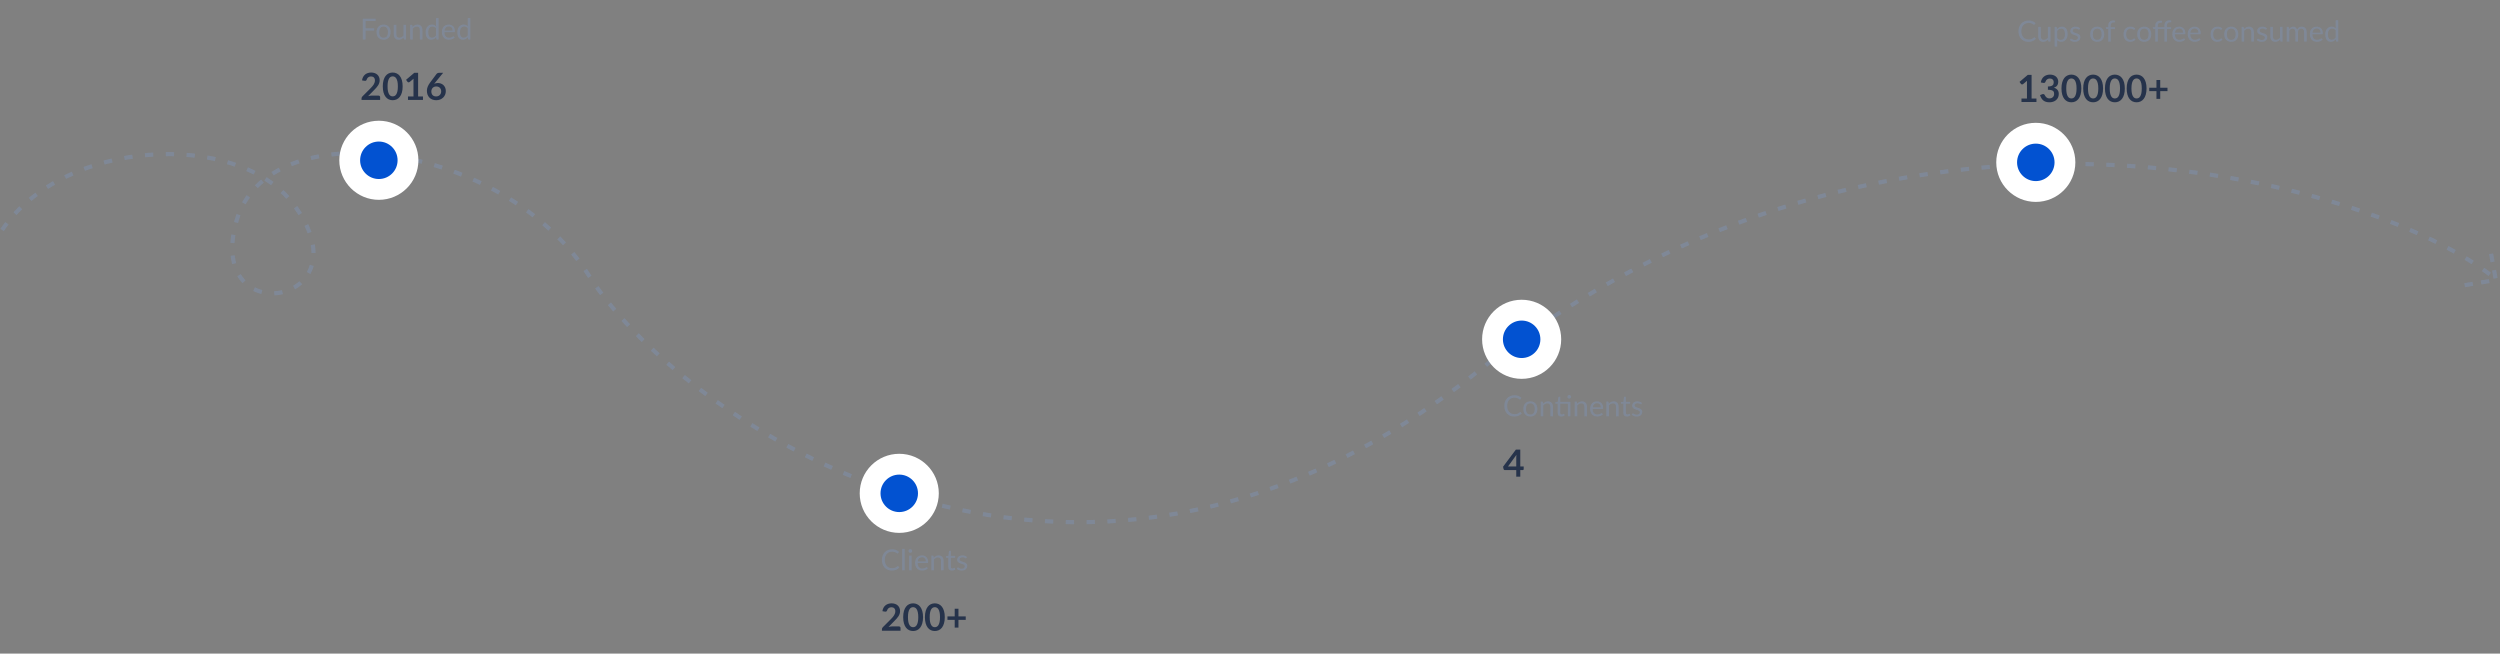 <svg width="1201" height="314" viewBox="0 0 1201 314" fill="none" xmlns="http://www.w3.org/2000/svg">
<rect x="0" y="0" width="1201" height="314" fill="#808080" stroke="none"/>
<path d="M1 110.5C30.5 66.5 113.5 62.501 140.5 97.501C177.877 145.952 98.5 160.502 113.5 106.502C128.5 52.502 242 67.502 283 132.502C324 197.502 511.5 336.002 710.5 178.002C909.5 20.002 1139 87.002 1197 132.502" stroke="#7F8897" stroke-width="2" stroke-dasharray="4 6"/>
<path d="M175.639 10.075V13.582H179.762V14.688H175.639V19H174.281V8.969H180.462V10.075H175.639ZM184.277 11.797C184.795 11.797 185.261 11.883 185.677 12.056C186.092 12.229 186.447 12.474 186.741 12.791C187.035 13.108 187.259 13.493 187.413 13.946C187.571 14.394 187.651 14.896 187.651 15.451C187.651 16.011 187.571 16.515 187.413 16.963C187.259 17.411 187.035 17.794 186.741 18.111C186.447 18.428 186.092 18.673 185.677 18.846C185.261 19.014 184.795 19.098 184.277 19.098C183.754 19.098 183.283 19.014 182.863 18.846C182.447 18.673 182.093 18.428 181.799 18.111C181.505 17.794 181.278 17.411 181.12 16.963C180.966 16.515 180.889 16.011 180.889 15.451C180.889 14.896 180.966 14.394 181.12 13.946C181.278 13.493 181.505 13.108 181.799 12.791C182.093 12.474 182.447 12.229 182.863 12.056C183.283 11.883 183.754 11.797 184.277 11.797ZM184.277 18.125C184.977 18.125 185.499 17.892 185.845 17.425C186.19 16.954 186.363 16.298 186.363 15.458C186.363 14.613 186.19 13.955 185.845 13.484C185.499 13.013 184.977 12.777 184.277 12.777C183.922 12.777 183.612 12.838 183.346 12.959C183.084 13.08 182.865 13.255 182.688 13.484C182.515 13.713 182.384 13.995 182.296 14.331C182.212 14.662 182.17 15.038 182.17 15.458C182.17 16.298 182.342 16.954 182.688 17.425C183.038 17.892 183.567 18.125 184.277 18.125ZM195.062 11.909V19H194.32C194.143 19 194.031 18.914 193.984 18.741L193.886 17.978C193.578 18.319 193.233 18.594 192.85 18.804C192.467 19.009 192.029 19.112 191.534 19.112C191.147 19.112 190.804 19.049 190.505 18.923C190.211 18.792 189.964 18.61 189.763 18.377C189.562 18.144 189.411 17.861 189.308 17.53C189.21 17.199 189.161 16.832 189.161 16.431V11.909H190.407V16.431C190.407 16.968 190.528 17.383 190.771 17.677C191.018 17.971 191.394 18.118 191.898 18.118C192.267 18.118 192.61 18.032 192.927 17.859C193.249 17.682 193.545 17.439 193.816 17.131V11.909H195.062ZM198.214 12.938C198.368 12.765 198.531 12.609 198.704 12.469C198.876 12.329 199.058 12.21 199.25 12.112C199.446 12.009 199.651 11.932 199.866 11.881C200.085 11.825 200.321 11.797 200.573 11.797C200.96 11.797 201.301 11.862 201.595 11.993C201.893 12.119 202.141 12.301 202.337 12.539C202.537 12.772 202.689 13.055 202.792 13.386C202.894 13.717 202.946 14.084 202.946 14.485V19H201.693V14.485C201.693 13.948 201.569 13.533 201.322 13.239C201.079 12.94 200.708 12.791 200.209 12.791C199.84 12.791 199.495 12.88 199.173 13.057C198.855 13.234 198.561 13.475 198.291 13.778V19H197.038V11.909H197.787C197.964 11.909 198.074 11.995 198.116 12.168L198.214 12.938ZM209.464 13.596C209.231 13.283 208.979 13.066 208.708 12.945C208.438 12.819 208.134 12.756 207.798 12.756C207.14 12.756 206.634 12.992 206.279 13.463C205.925 13.934 205.747 14.606 205.747 15.479C205.747 15.941 205.787 16.338 205.866 16.669C205.946 16.996 206.062 17.266 206.216 17.481C206.37 17.691 206.559 17.845 206.783 17.943C207.007 18.041 207.262 18.09 207.546 18.09C207.957 18.09 208.314 17.997 208.617 17.81C208.925 17.623 209.208 17.36 209.464 17.019V13.596ZM210.71 8.689V19H209.968C209.791 19 209.679 18.914 209.632 18.741L209.52 17.88C209.217 18.244 208.872 18.538 208.484 18.762C208.097 18.986 207.649 19.098 207.14 19.098C206.734 19.098 206.366 19.021 206.034 18.867C205.703 18.708 205.421 18.477 205.187 18.174C204.954 17.871 204.774 17.493 204.648 17.04C204.522 16.587 204.459 16.067 204.459 15.479C204.459 14.956 204.529 14.471 204.669 14.023C204.809 13.57 205.01 13.178 205.271 12.847C205.533 12.516 205.852 12.257 206.23 12.07C206.613 11.879 207.042 11.783 207.518 11.783C207.952 11.783 208.323 11.858 208.631 12.007C208.944 12.152 209.222 12.355 209.464 12.616V8.689H210.71ZM217.424 14.681C217.424 14.392 217.382 14.128 217.298 13.89C217.219 13.647 217.1 13.44 216.941 13.267C216.787 13.09 216.598 12.954 216.374 12.861C216.15 12.763 215.896 12.714 215.611 12.714C215.014 12.714 214.54 12.889 214.19 13.239C213.845 13.584 213.63 14.065 213.546 14.681H217.424ZM218.432 18.006C218.278 18.193 218.094 18.356 217.879 18.496C217.665 18.631 217.434 18.743 217.186 18.832C216.944 18.921 216.692 18.986 216.43 19.028C216.169 19.075 215.91 19.098 215.653 19.098C215.163 19.098 214.711 19.016 214.295 18.853C213.885 18.685 213.528 18.442 213.224 18.125C212.926 17.803 212.692 17.406 212.524 16.935C212.356 16.464 212.272 15.922 212.272 15.311C212.272 14.816 212.347 14.354 212.496 13.925C212.65 13.496 212.87 13.125 213.154 12.812C213.439 12.495 213.787 12.247 214.197 12.07C214.608 11.888 215.07 11.797 215.583 11.797C216.008 11.797 216.4 11.869 216.759 12.014C217.123 12.154 217.436 12.359 217.697 12.63C217.963 12.896 218.171 13.227 218.32 13.624C218.47 14.016 218.544 14.464 218.544 14.968C218.544 15.164 218.523 15.295 218.481 15.36C218.439 15.425 218.36 15.458 218.243 15.458H213.504C213.518 15.906 213.579 16.296 213.686 16.627C213.798 16.958 213.952 17.236 214.148 17.46C214.344 17.679 214.578 17.845 214.848 17.957C215.119 18.064 215.422 18.118 215.758 18.118C216.071 18.118 216.339 18.083 216.563 18.013C216.792 17.938 216.988 17.859 217.151 17.775C217.315 17.691 217.45 17.614 217.557 17.544C217.669 17.469 217.765 17.432 217.844 17.432C217.947 17.432 218.026 17.472 218.082 17.551L218.432 18.006ZM224.695 13.596C224.462 13.283 224.21 13.066 223.939 12.945C223.668 12.819 223.365 12.756 223.029 12.756C222.371 12.756 221.865 12.992 221.51 13.463C221.155 13.934 220.978 14.606 220.978 15.479C220.978 15.941 221.018 16.338 221.097 16.669C221.176 16.996 221.293 17.266 221.447 17.481C221.601 17.691 221.79 17.845 222.014 17.943C222.238 18.041 222.492 18.09 222.777 18.09C223.188 18.09 223.545 17.997 223.848 17.81C224.156 17.623 224.438 17.36 224.695 17.019V13.596ZM225.941 8.689V19H225.199C225.022 19 224.91 18.914 224.863 18.741L224.751 17.88C224.448 18.244 224.102 18.538 223.715 18.762C223.328 18.986 222.88 19.098 222.371 19.098C221.965 19.098 221.596 19.021 221.265 18.867C220.934 18.708 220.651 18.477 220.418 18.174C220.185 17.871 220.005 17.493 219.879 17.04C219.753 16.587 219.69 16.067 219.69 15.479C219.69 14.956 219.76 14.471 219.9 14.023C220.04 13.57 220.241 13.178 220.502 12.847C220.763 12.516 221.083 12.257 221.461 12.07C221.844 11.879 222.273 11.783 222.749 11.783C223.183 11.783 223.554 11.858 223.862 12.007C224.175 12.152 224.452 12.355 224.695 12.616V8.689H225.941Z" fill="#7F8897"/>
<path d="M181.829 45.93C182.069 45.93 182.258 45.999 182.396 46.137C182.54 46.269 182.612 46.446 182.612 46.668V48H173.684V47.262C173.684 47.112 173.714 46.956 173.774 46.794C173.84 46.626 173.942 46.476 174.08 46.344L178.031 42.384C178.361 42.048 178.655 41.727 178.913 41.421C179.177 41.115 179.396 40.812 179.57 40.512C179.744 40.212 179.876 39.909 179.966 39.603C180.062 39.291 180.11 38.964 180.11 38.622C180.11 38.31 180.065 38.037 179.975 37.803C179.885 37.563 179.756 37.362 179.588 37.2C179.426 37.038 179.228 36.918 178.994 36.84C178.766 36.756 178.508 36.714 178.22 36.714C177.956 36.714 177.71 36.753 177.482 36.831C177.26 36.903 177.062 37.008 176.888 37.146C176.714 37.278 176.567 37.434 176.447 37.614C176.327 37.794 176.237 37.992 176.177 38.208C176.075 38.484 175.943 38.667 175.781 38.757C175.619 38.847 175.385 38.868 175.079 38.82L173.909 38.613C173.999 37.989 174.173 37.443 174.431 36.975C174.689 36.501 175.01 36.108 175.394 35.796C175.784 35.478 176.228 35.241 176.726 35.085C177.23 34.923 177.77 34.842 178.346 34.842C178.946 34.842 179.495 34.932 179.993 35.112C180.491 35.286 180.917 35.535 181.271 35.859C181.625 36.183 181.901 36.573 182.099 37.029C182.297 37.485 182.396 37.992 182.396 38.55C182.396 39.03 182.324 39.474 182.18 39.882C182.042 40.29 181.853 40.68 181.613 41.052C181.379 41.424 181.103 41.784 180.785 42.132C180.467 42.48 180.134 42.834 179.786 43.194L176.852 46.191C177.134 46.107 177.413 46.044 177.689 46.002C177.971 45.954 178.238 45.93 178.49 45.93H181.829ZM193.431 41.493C193.431 42.627 193.308 43.614 193.062 44.454C192.822 45.288 192.486 45.978 192.054 46.524C191.628 47.07 191.121 47.478 190.533 47.748C189.951 48.012 189.321 48.144 188.643 48.144C187.965 48.144 187.335 48.012 186.753 47.748C186.177 47.478 185.676 47.07 185.25 46.524C184.824 45.978 184.491 45.288 184.251 44.454C184.011 43.614 183.891 42.627 183.891 41.493C183.891 40.353 184.011 39.366 184.251 38.532C184.491 37.698 184.824 37.008 185.25 36.462C185.676 35.916 186.177 35.511 186.753 35.247C187.335 34.977 187.965 34.842 188.643 34.842C189.321 34.842 189.951 34.977 190.533 35.247C191.121 35.511 191.628 35.916 192.054 36.462C192.486 37.008 192.822 37.698 193.062 38.532C193.308 39.366 193.431 40.353 193.431 41.493ZM191.136 41.493C191.136 40.551 191.067 39.771 190.929 39.153C190.791 38.535 190.605 38.043 190.371 37.677C190.143 37.311 189.879 37.056 189.579 36.912C189.279 36.762 188.967 36.687 188.643 36.687C188.325 36.687 188.016 36.762 187.716 36.912C187.422 37.056 187.161 37.311 186.933 37.677C186.705 38.043 186.522 38.535 186.384 39.153C186.252 39.771 186.186 40.551 186.186 41.493C186.186 42.435 186.252 43.215 186.384 43.833C186.522 44.451 186.705 44.943 186.933 45.309C187.161 45.675 187.422 45.933 187.716 46.083C188.016 46.227 188.325 46.299 188.643 46.299C188.967 46.299 189.279 46.227 189.579 46.083C189.879 45.933 190.143 45.675 190.371 45.309C190.605 44.943 190.791 44.451 190.929 43.833C191.067 43.215 191.136 42.435 191.136 41.493ZM203.198 46.335V48H195.998V46.335H198.635V38.748C198.635 38.448 198.644 38.139 198.662 37.821L196.79 39.387C196.682 39.471 196.574 39.525 196.466 39.549C196.364 39.567 196.265 39.567 196.169 39.549C196.079 39.531 195.998 39.501 195.926 39.459C195.854 39.411 195.8 39.36 195.764 39.306L195.062 38.343L199.031 34.968H200.858V46.335H203.198ZM209.022 39.711L208.572 40.269C208.824 40.143 209.094 40.047 209.382 39.981C209.676 39.909 209.991 39.873 210.327 39.873C210.819 39.873 211.296 39.954 211.758 40.116C212.226 40.278 212.637 40.524 212.991 40.854C213.345 41.178 213.63 41.583 213.846 42.069C214.062 42.555 214.17 43.122 214.17 43.77C214.17 44.376 214.059 44.946 213.837 45.48C213.615 46.008 213.303 46.47 212.901 46.866C212.499 47.262 212.013 47.574 211.443 47.802C210.879 48.03 210.255 48.144 209.571 48.144C208.875 48.144 208.251 48.033 207.699 47.811C207.147 47.589 206.676 47.28 206.286 46.884C205.896 46.482 205.596 46.002 205.386 45.444C205.182 44.88 205.08 44.256 205.08 43.572C205.08 42.96 205.203 42.333 205.449 41.691C205.701 41.043 206.088 40.371 206.61 39.675L209.715 35.508C209.823 35.364 209.979 35.241 210.183 35.139C210.393 35.037 210.633 34.986 210.903 34.986H212.883L209.022 39.711ZM209.526 46.326C209.88 46.326 210.204 46.266 210.498 46.146C210.798 46.026 211.053 45.858 211.263 45.642C211.479 45.426 211.647 45.174 211.767 44.886C211.887 44.592 211.947 44.274 211.947 43.932C211.947 43.56 211.89 43.227 211.776 42.933C211.662 42.633 211.5 42.381 211.29 42.177C211.08 41.967 210.828 41.808 210.534 41.7C210.24 41.592 209.916 41.538 209.562 41.538C209.208 41.538 208.887 41.598 208.599 41.718C208.311 41.838 208.065 42.006 207.861 42.222C207.657 42.432 207.498 42.684 207.384 42.978C207.27 43.266 207.213 43.578 207.213 43.914C207.213 44.274 207.261 44.604 207.357 44.904C207.459 45.198 207.606 45.45 207.798 45.66C207.996 45.87 208.239 46.035 208.527 46.155C208.815 46.269 209.148 46.326 209.526 46.326Z" fill="#26334B"/>
<circle cx="182" cy="77" r="14" fill="#0252D1" stroke="white" stroke-width="10"/>
<path d="M977.323 17.928C977.398 17.928 977.463 17.958 977.519 18.019L978.058 18.6C977.647 19.076 977.148 19.447 976.56 19.713C975.977 19.979 975.27 20.112 974.439 20.112C973.72 20.112 973.067 19.988 972.479 19.741C971.891 19.489 971.389 19.139 970.974 18.691C970.559 18.238 970.237 17.697 970.008 17.067C969.779 16.437 969.665 15.744 969.665 14.988C969.665 14.232 969.784 13.539 970.022 12.909C970.26 12.279 970.594 11.738 971.023 11.285C971.457 10.832 971.975 10.482 972.577 10.235C973.179 9.983 973.844 9.857 974.572 9.857C975.286 9.857 975.916 9.971 976.462 10.2C977.008 10.429 977.489 10.739 977.904 11.131L977.456 11.754C977.428 11.801 977.391 11.84 977.344 11.873C977.302 11.901 977.244 11.915 977.169 11.915C977.085 11.915 976.982 11.871 976.861 11.782C976.74 11.689 976.581 11.586 976.385 11.474C976.189 11.362 975.944 11.262 975.65 11.173C975.356 11.08 974.994 11.033 974.565 11.033C974.047 11.033 973.573 11.124 973.144 11.306C972.715 11.483 972.344 11.742 972.031 12.083C971.723 12.424 971.483 12.839 971.31 13.329C971.137 13.819 971.051 14.372 971.051 14.988C971.051 15.613 971.14 16.171 971.317 16.661C971.499 17.151 971.744 17.566 972.052 17.907C972.365 18.243 972.731 18.5 973.151 18.677C973.576 18.854 974.033 18.943 974.523 18.943C974.822 18.943 975.09 18.927 975.328 18.894C975.571 18.857 975.792 18.801 975.993 18.726C976.198 18.651 976.387 18.558 976.56 18.446C976.737 18.329 976.912 18.192 977.085 18.033C977.164 17.963 977.244 17.928 977.323 17.928ZM985.06 12.909V20H984.318C984.141 20 984.029 19.914 983.982 19.741L983.884 18.978C983.576 19.319 983.231 19.594 982.848 19.804C982.466 20.009 982.027 20.112 981.532 20.112C981.145 20.112 980.802 20.049 980.503 19.923C980.209 19.792 979.962 19.61 979.761 19.377C979.561 19.144 979.409 18.861 979.306 18.53C979.208 18.199 979.159 17.832 979.159 17.431V12.909H980.405V17.431C980.405 17.968 980.527 18.383 980.769 18.677C981.017 18.971 981.392 19.118 981.896 19.118C982.265 19.118 982.608 19.032 982.925 18.859C983.247 18.682 983.544 18.439 983.814 18.131V12.909H985.06ZM988.289 18.292C988.517 18.6 988.767 18.817 989.038 18.943C989.308 19.069 989.612 19.132 989.948 19.132C990.61 19.132 991.119 18.896 991.474 18.425C991.828 17.954 992.006 17.282 992.006 16.409C992.006 15.947 991.964 15.55 991.88 15.219C991.8 14.888 991.684 14.617 991.53 14.407C991.376 14.192 991.187 14.036 990.963 13.938C990.739 13.84 990.484 13.791 990.2 13.791C989.794 13.791 989.437 13.884 989.129 14.071C988.825 14.258 988.545 14.521 988.289 14.862V18.292ZM988.226 14.008C988.524 13.639 988.87 13.343 989.262 13.119C989.654 12.895 990.102 12.783 990.606 12.783C991.016 12.783 991.387 12.862 991.719 13.021C992.05 13.175 992.332 13.406 992.566 13.714C992.799 14.017 992.979 14.395 993.105 14.848C993.231 15.301 993.294 15.821 993.294 16.409C993.294 16.932 993.224 17.419 993.084 17.872C992.944 18.32 992.741 18.71 992.475 19.041C992.213 19.368 991.891 19.627 991.509 19.818C991.131 20.005 990.704 20.098 990.228 20.098C989.794 20.098 989.42 20.026 989.108 19.881C988.8 19.732 988.527 19.526 988.289 19.265V22.401H987.036V12.909H987.785C987.962 12.909 988.072 12.995 988.114 13.168L988.226 14.008ZM999.013 14.078C998.957 14.181 998.871 14.232 998.754 14.232C998.684 14.232 998.605 14.206 998.516 14.155C998.428 14.104 998.318 14.048 998.187 13.987C998.061 13.922 997.91 13.863 997.732 13.812C997.555 13.756 997.345 13.728 997.102 13.728C996.892 13.728 996.703 13.756 996.535 13.812C996.367 13.863 996.223 13.936 996.101 14.029C995.985 14.122 995.894 14.232 995.828 14.358C995.768 14.479 995.737 14.612 995.737 14.757C995.737 14.939 995.789 15.091 995.891 15.212C995.999 15.333 996.139 15.438 996.311 15.527C996.484 15.616 996.68 15.695 996.899 15.765C997.119 15.83 997.343 15.903 997.571 15.982C997.805 16.057 998.031 16.141 998.25 16.234C998.47 16.327 998.666 16.444 998.838 16.584C999.011 16.724 999.149 16.897 999.251 17.102C999.359 17.303 999.412 17.545 999.412 17.83C999.412 18.157 999.354 18.46 999.237 18.74C999.121 19.015 998.948 19.256 998.719 19.461C998.491 19.662 998.211 19.82 997.879 19.937C997.548 20.054 997.165 20.112 996.731 20.112C996.237 20.112 995.789 20.033 995.387 19.874C994.986 19.711 994.645 19.503 994.365 19.251L994.659 18.775C994.697 18.714 994.741 18.668 994.792 18.635C994.844 18.602 994.909 18.586 994.988 18.586C995.072 18.586 995.161 18.619 995.254 18.684C995.348 18.749 995.46 18.822 995.59 18.901C995.726 18.98 995.889 19.053 996.08 19.118C996.272 19.183 996.51 19.216 996.794 19.216C997.037 19.216 997.249 19.186 997.431 19.125C997.613 19.06 997.765 18.973 997.886 18.866C998.008 18.759 998.096 18.635 998.152 18.495C998.213 18.355 998.243 18.206 998.243 18.047C998.243 17.851 998.19 17.69 998.082 17.564C997.98 17.433 997.842 17.324 997.669 17.235C997.497 17.142 997.298 17.062 997.074 16.997C996.855 16.927 996.629 16.855 996.395 16.78C996.167 16.705 995.94 16.621 995.716 16.528C995.497 16.43 995.301 16.309 995.128 16.164C994.956 16.019 994.816 15.842 994.708 15.632C994.606 15.417 994.554 15.158 994.554 14.855C994.554 14.584 994.61 14.325 994.722 14.078C994.834 13.826 994.998 13.607 995.212 13.42C995.427 13.229 995.691 13.077 996.003 12.965C996.316 12.853 996.673 12.797 997.074 12.797C997.541 12.797 997.959 12.872 998.327 13.021C998.701 13.166 999.023 13.366 999.293 13.623L999.013 14.078ZM1007.51 12.797C1008.03 12.797 1008.5 12.883 1008.91 13.056C1009.33 13.229 1009.68 13.474 1009.98 13.791C1010.27 14.108 1010.49 14.493 1010.65 14.946C1010.81 15.394 1010.89 15.896 1010.89 16.451C1010.89 17.011 1010.81 17.515 1010.65 17.963C1010.49 18.411 1010.27 18.794 1009.98 19.111C1009.68 19.428 1009.33 19.673 1008.91 19.846C1008.5 20.014 1008.03 20.098 1007.51 20.098C1006.99 20.098 1006.52 20.014 1006.1 19.846C1005.68 19.673 1005.33 19.428 1005.03 19.111C1004.74 18.794 1004.51 18.411 1004.35 17.963C1004.2 17.515 1004.12 17.011 1004.12 16.451C1004.12 15.896 1004.2 15.394 1004.35 14.946C1004.51 14.493 1004.74 14.108 1005.03 13.791C1005.33 13.474 1005.68 13.229 1006.1 13.056C1006.52 12.883 1006.99 12.797 1007.51 12.797ZM1007.51 19.125C1008.21 19.125 1008.73 18.892 1009.08 18.425C1009.42 17.954 1009.6 17.298 1009.6 16.458C1009.6 15.613 1009.42 14.955 1009.08 14.484C1008.73 14.013 1008.21 13.777 1007.51 13.777C1007.16 13.777 1006.85 13.838 1006.58 13.959C1006.32 14.08 1006.1 14.255 1005.92 14.484C1005.75 14.713 1005.62 14.995 1005.53 15.331C1005.45 15.662 1005.4 16.038 1005.4 16.458C1005.4 17.298 1005.58 17.954 1005.92 18.425C1006.27 18.892 1006.8 19.125 1007.51 19.125ZM1012.78 20V13.973L1011.99 13.882C1011.9 13.859 1011.81 13.824 1011.75 13.777C1011.69 13.726 1011.66 13.653 1011.66 13.56V13.049H1012.78V12.363C1012.78 11.957 1012.83 11.598 1012.95 11.285C1013.06 10.968 1013.23 10.702 1013.44 10.487C1013.65 10.268 1013.91 10.102 1014.21 9.99C1014.5 9.878 1014.84 9.822 1015.21 9.822C1015.53 9.822 1015.82 9.869 1016.09 9.962L1016.06 10.585C1016.05 10.697 1015.99 10.758 1015.87 10.767C1015.76 10.776 1015.61 10.781 1015.42 10.781C1015.2 10.781 1015.01 10.809 1014.83 10.865C1014.66 10.921 1014.51 11.012 1014.38 11.138C1014.25 11.264 1014.16 11.43 1014.09 11.635C1014.02 11.84 1013.99 12.095 1013.99 12.398V13.049H1016.03V13.952H1014.03V20H1012.78ZM1025.48 14.169C1025.44 14.22 1025.41 14.26 1025.37 14.288C1025.33 14.316 1025.28 14.33 1025.21 14.33C1025.14 14.33 1025.07 14.302 1024.98 14.246C1024.9 14.185 1024.79 14.12 1024.67 14.05C1024.55 13.98 1024.4 13.917 1024.21 13.861C1024.04 13.8 1023.82 13.77 1023.56 13.77C1023.21 13.77 1022.9 13.833 1022.63 13.959C1022.37 14.08 1022.14 14.258 1021.96 14.491C1021.78 14.724 1021.65 15.007 1021.55 15.338C1021.46 15.669 1021.42 16.04 1021.42 16.451C1021.42 16.88 1021.47 17.263 1021.57 17.599C1021.67 17.93 1021.8 18.21 1021.98 18.439C1022.16 18.663 1022.38 18.836 1022.63 18.957C1022.89 19.074 1023.18 19.132 1023.49 19.132C1023.8 19.132 1024.05 19.097 1024.24 19.027C1024.44 18.952 1024.6 18.871 1024.72 18.782C1024.86 18.693 1024.96 18.614 1025.05 18.544C1025.14 18.469 1025.22 18.432 1025.31 18.432C1025.41 18.432 1025.49 18.472 1025.54 18.551L1025.89 19.006C1025.74 19.197 1025.56 19.361 1025.37 19.496C1025.17 19.631 1024.96 19.746 1024.73 19.839C1024.51 19.928 1024.27 19.993 1024.02 20.035C1023.78 20.077 1023.53 20.098 1023.27 20.098C1022.83 20.098 1022.41 20.016 1022.03 19.853C1021.65 19.69 1021.32 19.454 1021.04 19.146C1020.76 18.833 1020.54 18.451 1020.38 17.998C1020.23 17.545 1020.15 17.03 1020.15 16.451C1020.15 15.924 1020.22 15.436 1020.36 14.988C1020.51 14.54 1020.73 14.155 1021.01 13.833C1021.29 13.506 1021.64 13.252 1022.05 13.07C1022.47 12.888 1022.94 12.797 1023.48 12.797C1023.98 12.797 1024.42 12.879 1024.79 13.042C1025.18 13.201 1025.52 13.427 1025.81 13.721L1025.48 14.169ZM1030.1 12.797C1030.62 12.797 1031.08 12.883 1031.5 13.056C1031.91 13.229 1032.27 13.474 1032.56 13.791C1032.86 14.108 1033.08 14.493 1033.23 14.946C1033.39 15.394 1033.47 15.896 1033.47 16.451C1033.47 17.011 1033.39 17.515 1033.23 17.963C1033.08 18.411 1032.86 18.794 1032.56 19.111C1032.27 19.428 1031.91 19.673 1031.5 19.846C1031.08 20.014 1030.62 20.098 1030.1 20.098C1029.57 20.098 1029.1 20.014 1028.68 19.846C1028.27 19.673 1027.91 19.428 1027.62 19.111C1027.33 18.794 1027.1 18.411 1026.94 17.963C1026.79 17.515 1026.71 17.011 1026.71 16.451C1026.71 15.896 1026.79 15.394 1026.94 14.946C1027.1 14.493 1027.33 14.108 1027.62 13.791C1027.91 13.474 1028.27 13.229 1028.68 13.056C1029.1 12.883 1029.57 12.797 1030.1 12.797ZM1030.1 19.125C1030.8 19.125 1031.32 18.892 1031.67 18.425C1032.01 17.954 1032.18 17.298 1032.18 16.458C1032.18 15.613 1032.01 14.955 1031.67 14.484C1031.32 14.013 1030.8 13.777 1030.1 13.777C1029.74 13.777 1029.43 13.838 1029.17 13.959C1028.9 14.08 1028.69 14.255 1028.51 14.484C1028.34 14.713 1028.2 14.995 1028.12 15.331C1028.03 15.662 1027.99 16.038 1027.99 16.458C1027.99 17.298 1028.16 17.954 1028.51 18.425C1028.86 18.892 1029.39 19.125 1030.1 19.125ZM1035.36 20V13.973L1034.58 13.882C1034.48 13.859 1034.4 13.824 1034.33 13.777C1034.27 13.726 1034.24 13.653 1034.24 13.56V13.049H1035.36V12.468C1035.36 12.062 1035.42 11.703 1035.53 11.39C1035.65 11.073 1035.81 10.807 1036.02 10.592C1036.24 10.373 1036.49 10.207 1036.79 10.095C1037.09 9.983 1037.43 9.927 1037.8 9.927C1038.12 9.927 1038.41 9.974 1038.67 10.067L1038.65 10.697C1038.64 10.809 1038.57 10.87 1038.46 10.879C1038.35 10.888 1038.19 10.893 1038 10.893C1037.79 10.893 1037.59 10.921 1037.41 10.977C1037.24 11.028 1037.09 11.117 1036.97 11.243C1036.84 11.369 1036.74 11.537 1036.67 11.747C1036.61 11.952 1036.57 12.207 1036.57 12.51V13.049H1039.77V12.286C1039.77 11.88 1039.83 11.521 1039.94 11.208C1040.06 10.891 1040.22 10.625 1040.43 10.41C1040.65 10.191 1040.9 10.025 1041.2 9.913C1041.5 9.801 1041.84 9.745 1042.21 9.745C1042.52 9.745 1042.81 9.792 1043.08 9.885L1043.06 10.508C1043.05 10.62 1042.98 10.681 1042.87 10.69C1042.76 10.699 1042.6 10.704 1042.41 10.704C1042.2 10.704 1042 10.732 1041.82 10.788C1041.65 10.844 1041.5 10.935 1041.38 11.061C1041.25 11.187 1041.15 11.353 1041.08 11.558C1041.02 11.763 1040.98 12.018 1040.98 12.321V13.049H1043.03V13.952H1041.03V20H1039.77V13.952H1036.62V20H1035.36ZM1048.73 15.681C1048.73 15.392 1048.68 15.128 1048.6 14.89C1048.52 14.647 1048.4 14.44 1048.24 14.267C1048.09 14.09 1047.9 13.954 1047.68 13.861C1047.45 13.763 1047.2 13.714 1046.91 13.714C1046.31 13.714 1045.84 13.889 1045.49 14.239C1045.15 14.584 1044.93 15.065 1044.85 15.681H1048.73ZM1049.73 19.006C1049.58 19.193 1049.39 19.356 1049.18 19.496C1048.97 19.631 1048.73 19.743 1048.49 19.832C1048.24 19.921 1047.99 19.986 1047.73 20.028C1047.47 20.075 1047.21 20.098 1046.95 20.098C1046.46 20.098 1046.01 20.016 1045.6 19.853C1045.19 19.685 1044.83 19.442 1044.53 19.125C1044.23 18.803 1043.99 18.406 1043.83 17.935C1043.66 17.464 1043.57 16.922 1043.57 16.311C1043.57 15.816 1043.65 15.354 1043.8 14.925C1043.95 14.496 1044.17 14.125 1044.46 13.812C1044.74 13.495 1045.09 13.247 1045.5 13.07C1045.91 12.888 1046.37 12.797 1046.88 12.797C1047.31 12.797 1047.7 12.869 1048.06 13.014C1048.42 13.154 1048.74 13.359 1049 13.63C1049.26 13.896 1049.47 14.227 1049.62 14.624C1049.77 15.016 1049.85 15.464 1049.85 15.968C1049.85 16.164 1049.82 16.295 1049.78 16.36C1049.74 16.425 1049.66 16.458 1049.54 16.458H1044.81C1044.82 16.906 1044.88 17.296 1044.99 17.627C1045.1 17.958 1045.25 18.236 1045.45 18.46C1045.65 18.679 1045.88 18.845 1046.15 18.957C1046.42 19.064 1046.72 19.118 1047.06 19.118C1047.37 19.118 1047.64 19.083 1047.86 19.013C1048.09 18.938 1048.29 18.859 1048.45 18.775C1048.62 18.691 1048.75 18.614 1048.86 18.544C1048.97 18.469 1049.07 18.432 1049.15 18.432C1049.25 18.432 1049.33 18.472 1049.38 18.551L1049.73 19.006ZM1056.12 15.681C1056.12 15.392 1056.08 15.128 1056 14.89C1055.92 14.647 1055.8 14.44 1055.64 14.267C1055.48 14.09 1055.3 13.954 1055.07 13.861C1054.85 13.763 1054.59 13.714 1054.31 13.714C1053.71 13.714 1053.24 13.889 1052.89 14.239C1052.54 14.584 1052.33 15.065 1052.24 15.681H1056.12ZM1057.13 19.006C1056.98 19.193 1056.79 19.356 1056.58 19.496C1056.36 19.631 1056.13 19.743 1055.88 19.832C1055.64 19.921 1055.39 19.986 1055.13 20.028C1054.87 20.075 1054.61 20.098 1054.35 20.098C1053.86 20.098 1053.41 20.016 1052.99 19.853C1052.58 19.685 1052.23 19.442 1051.92 19.125C1051.62 18.803 1051.39 18.406 1051.22 17.935C1051.05 17.464 1050.97 16.922 1050.97 16.311C1050.97 15.816 1051.04 15.354 1051.19 14.925C1051.35 14.496 1051.57 14.125 1051.85 13.812C1052.14 13.495 1052.48 13.247 1052.89 13.07C1053.31 12.888 1053.77 12.797 1054.28 12.797C1054.71 12.797 1055.1 12.869 1055.46 13.014C1055.82 13.154 1056.13 13.359 1056.39 13.63C1056.66 13.896 1056.87 14.227 1057.02 14.624C1057.17 15.016 1057.24 15.464 1057.24 15.968C1057.24 16.164 1057.22 16.295 1057.18 16.36C1057.14 16.425 1057.06 16.458 1056.94 16.458H1052.2C1052.22 16.906 1052.28 17.296 1052.38 17.627C1052.5 17.958 1052.65 18.236 1052.85 18.46C1053.04 18.679 1053.28 18.845 1053.55 18.957C1053.82 19.064 1054.12 19.118 1054.46 19.118C1054.77 19.118 1055.04 19.083 1055.26 19.013C1055.49 18.938 1055.69 18.859 1055.85 18.775C1056.01 18.691 1056.15 18.614 1056.25 18.544C1056.37 18.469 1056.46 18.432 1056.54 18.432C1056.64 18.432 1056.72 18.472 1056.78 18.551L1057.13 19.006ZM1067.29 14.169C1067.25 14.22 1067.21 14.26 1067.18 14.288C1067.14 14.316 1067.09 14.33 1067.02 14.33C1066.95 14.33 1066.88 14.302 1066.79 14.246C1066.71 14.185 1066.6 14.12 1066.48 14.05C1066.36 13.98 1066.2 13.917 1066.02 13.861C1065.84 13.8 1065.63 13.77 1065.36 13.77C1065.01 13.77 1064.71 13.833 1064.44 13.959C1064.17 14.08 1063.95 14.258 1063.77 14.491C1063.59 14.724 1063.46 15.007 1063.36 15.338C1063.27 15.669 1063.23 16.04 1063.23 16.451C1063.23 16.88 1063.28 17.263 1063.38 17.599C1063.47 17.93 1063.61 18.21 1063.79 18.439C1063.97 18.663 1064.19 18.836 1064.44 18.957C1064.7 19.074 1064.98 19.132 1065.3 19.132C1065.6 19.132 1065.85 19.097 1066.05 19.027C1066.25 18.952 1066.41 18.871 1066.53 18.782C1066.66 18.693 1066.77 18.614 1066.86 18.544C1066.94 18.469 1067.03 18.432 1067.11 18.432C1067.22 18.432 1067.3 18.472 1067.35 18.551L1067.7 19.006C1067.55 19.197 1067.37 19.361 1067.18 19.496C1066.98 19.631 1066.77 19.746 1066.54 19.839C1066.32 19.928 1066.08 19.993 1065.83 20.035C1065.59 20.077 1065.33 20.098 1065.08 20.098C1064.63 20.098 1064.22 20.016 1063.84 19.853C1063.46 19.69 1063.13 19.454 1062.85 19.146C1062.57 18.833 1062.35 18.451 1062.19 17.998C1062.03 17.545 1061.96 17.03 1061.96 16.451C1061.96 15.924 1062.03 15.436 1062.17 14.988C1062.32 14.54 1062.54 14.155 1062.82 13.833C1063.1 13.506 1063.45 13.252 1063.86 13.07C1064.27 12.888 1064.75 12.797 1065.29 12.797C1065.79 12.797 1066.23 12.879 1066.6 13.042C1066.99 13.201 1067.32 13.427 1067.62 13.721L1067.29 14.169ZM1071.91 12.797C1072.42 12.797 1072.89 12.883 1073.31 13.056C1073.72 13.229 1074.08 13.474 1074.37 13.791C1074.66 14.108 1074.89 14.493 1075.04 14.946C1075.2 15.394 1075.28 15.896 1075.28 16.451C1075.28 17.011 1075.2 17.515 1075.04 17.963C1074.89 18.411 1074.66 18.794 1074.37 19.111C1074.08 19.428 1073.72 19.673 1073.31 19.846C1072.89 20.014 1072.42 20.098 1071.91 20.098C1071.38 20.098 1070.91 20.014 1070.49 19.846C1070.08 19.673 1069.72 19.428 1069.43 19.111C1069.13 18.794 1068.91 18.411 1068.75 17.963C1068.59 17.515 1068.52 17.011 1068.52 16.451C1068.52 15.896 1068.59 15.394 1068.75 14.946C1068.91 14.493 1069.13 14.108 1069.43 13.791C1069.72 13.474 1070.08 13.229 1070.49 13.056C1070.91 12.883 1071.38 12.797 1071.91 12.797ZM1071.91 19.125C1072.61 19.125 1073.13 18.892 1073.47 18.425C1073.82 17.954 1073.99 17.298 1073.99 16.458C1073.99 15.613 1073.82 14.955 1073.47 14.484C1073.13 14.013 1072.61 13.777 1071.91 13.777C1071.55 13.777 1071.24 13.838 1070.97 13.959C1070.71 14.08 1070.49 14.255 1070.32 14.484C1070.14 14.713 1070.01 14.995 1069.92 15.331C1069.84 15.662 1069.8 16.038 1069.8 16.458C1069.8 17.298 1069.97 17.954 1070.32 18.425C1070.67 18.892 1071.2 19.125 1071.91 19.125ZM1078.04 13.938C1078.19 13.765 1078.35 13.609 1078.53 13.469C1078.7 13.329 1078.88 13.21 1079.07 13.112C1079.27 13.009 1079.47 12.932 1079.69 12.881C1079.91 12.825 1080.14 12.797 1080.4 12.797C1080.78 12.797 1081.12 12.862 1081.42 12.993C1081.72 13.119 1081.96 13.301 1082.16 13.539C1082.36 13.772 1082.51 14.055 1082.61 14.386C1082.72 14.717 1082.77 15.084 1082.77 15.485V20H1081.52V15.485C1081.52 14.948 1081.39 14.533 1081.14 14.239C1080.9 13.94 1080.53 13.791 1080.03 13.791C1079.66 13.791 1079.32 13.88 1079 14.057C1078.68 14.234 1078.38 14.475 1078.11 14.778V20H1076.86V12.909H1077.61C1077.79 12.909 1077.9 12.995 1077.94 13.168L1078.04 13.938ZM1088.8 14.078C1088.74 14.181 1088.65 14.232 1088.54 14.232C1088.47 14.232 1088.39 14.206 1088.3 14.155C1088.21 14.104 1088.1 14.048 1087.97 13.987C1087.84 13.922 1087.69 13.863 1087.52 13.812C1087.34 13.756 1087.13 13.728 1086.89 13.728C1086.68 13.728 1086.49 13.756 1086.32 13.812C1086.15 13.863 1086.01 13.936 1085.88 14.029C1085.77 14.122 1085.68 14.232 1085.61 14.358C1085.55 14.479 1085.52 14.612 1085.52 14.757C1085.52 14.939 1085.57 15.091 1085.67 15.212C1085.78 15.333 1085.92 15.438 1086.09 15.527C1086.27 15.616 1086.46 15.695 1086.68 15.765C1086.9 15.83 1087.13 15.903 1087.35 15.982C1087.59 16.057 1087.81 16.141 1088.03 16.234C1088.25 16.327 1088.45 16.444 1088.62 16.584C1088.79 16.724 1088.93 16.897 1089.03 17.102C1089.14 17.303 1089.2 17.545 1089.2 17.83C1089.2 18.157 1089.14 18.46 1089.02 18.74C1088.9 19.015 1088.73 19.256 1088.5 19.461C1088.27 19.662 1087.99 19.82 1087.66 19.937C1087.33 20.054 1086.95 20.112 1086.51 20.112C1086.02 20.112 1085.57 20.033 1085.17 19.874C1084.77 19.711 1084.43 19.503 1084.15 19.251L1084.44 18.775C1084.48 18.714 1084.52 18.668 1084.58 18.635C1084.63 18.602 1084.69 18.586 1084.77 18.586C1084.86 18.586 1084.94 18.619 1085.04 18.684C1085.13 18.749 1085.24 18.822 1085.37 18.901C1085.51 18.98 1085.67 19.053 1085.86 19.118C1086.06 19.183 1086.29 19.216 1086.58 19.216C1086.82 19.216 1087.03 19.186 1087.21 19.125C1087.4 19.06 1087.55 18.973 1087.67 18.866C1087.79 18.759 1087.88 18.635 1087.94 18.495C1088 18.355 1088.03 18.206 1088.03 18.047C1088.03 17.851 1087.97 17.69 1087.87 17.564C1087.76 17.433 1087.63 17.324 1087.45 17.235C1087.28 17.142 1087.08 17.062 1086.86 16.997C1086.64 16.927 1086.41 16.855 1086.18 16.78C1085.95 16.705 1085.72 16.621 1085.5 16.528C1085.28 16.43 1085.08 16.309 1084.91 16.164C1084.74 16.019 1084.6 15.842 1084.49 15.632C1084.39 15.417 1084.34 15.158 1084.34 14.855C1084.34 14.584 1084.39 14.325 1084.51 14.078C1084.62 13.826 1084.78 13.607 1085 13.42C1085.21 13.229 1085.47 13.077 1085.79 12.965C1086.1 12.853 1086.46 12.797 1086.86 12.797C1087.32 12.797 1087.74 12.872 1088.11 13.021C1088.48 13.166 1088.81 13.366 1089.08 13.623L1088.8 14.078ZM1096.55 12.909V20H1095.81C1095.63 20 1095.52 19.914 1095.48 19.741L1095.38 18.978C1095.07 19.319 1094.72 19.594 1094.34 19.804C1093.96 20.009 1093.52 20.112 1093.03 20.112C1092.64 20.112 1092.3 20.049 1092 19.923C1091.7 19.792 1091.46 19.61 1091.26 19.377C1091.05 19.144 1090.9 18.861 1090.8 18.53C1090.7 18.199 1090.65 17.832 1090.65 17.431V12.909H1091.9V17.431C1091.9 17.968 1092.02 18.383 1092.26 18.677C1092.51 18.971 1092.89 19.118 1093.39 19.118C1093.76 19.118 1094.1 19.032 1094.42 18.859C1094.74 18.682 1095.04 18.439 1095.31 18.131V12.909H1096.55ZM1098.53 20V12.909H1099.28C1099.46 12.909 1099.57 12.995 1099.61 13.168L1099.7 13.896C1099.96 13.574 1100.25 13.31 1100.58 13.105C1100.91 12.9 1101.29 12.797 1101.71 12.797C1102.19 12.797 1102.58 12.93 1102.87 13.196C1103.17 13.462 1103.38 13.821 1103.51 14.274C1103.62 14.017 1103.75 13.796 1103.91 13.609C1104.07 13.422 1104.25 13.268 1104.45 13.147C1104.65 13.026 1104.86 12.937 1105.09 12.881C1105.32 12.825 1105.55 12.797 1105.78 12.797C1106.16 12.797 1106.49 12.858 1106.78 12.979C1107.07 13.096 1107.32 13.268 1107.52 13.497C1107.72 13.726 1107.88 14.008 1107.99 14.344C1108.09 14.675 1108.15 15.056 1108.15 15.485V20H1106.89V15.485C1106.89 14.93 1106.77 14.51 1106.53 14.225C1106.29 13.936 1105.94 13.791 1105.48 13.791C1105.28 13.791 1105.08 13.828 1104.89 13.903C1104.71 13.973 1104.55 14.078 1104.41 14.218C1104.27 14.358 1104.16 14.535 1104.07 14.75C1103.99 14.96 1103.95 15.205 1103.95 15.485V20H1102.7V15.485C1102.7 14.916 1102.59 14.491 1102.36 14.211C1102.13 13.931 1101.8 13.791 1101.36 13.791C1101.05 13.791 1100.77 13.875 1100.5 14.043C1100.24 14.206 1100 14.43 1099.78 14.715V20H1098.53ZM1114.79 15.681C1114.79 15.392 1114.75 15.128 1114.66 14.89C1114.58 14.647 1114.46 14.44 1114.3 14.267C1114.15 14.09 1113.96 13.954 1113.74 13.861C1113.51 13.763 1113.26 13.714 1112.97 13.714C1112.38 13.714 1111.9 13.889 1111.55 14.239C1111.21 14.584 1110.99 15.065 1110.91 15.681H1114.79ZM1115.8 19.006C1115.64 19.193 1115.46 19.356 1115.24 19.496C1115.03 19.631 1114.8 19.743 1114.55 19.832C1114.31 19.921 1114.06 19.986 1113.79 20.028C1113.53 20.075 1113.27 20.098 1113.02 20.098C1112.53 20.098 1112.07 20.016 1111.66 19.853C1111.25 19.685 1110.89 19.442 1110.59 19.125C1110.29 18.803 1110.06 18.406 1109.89 17.935C1109.72 17.464 1109.64 16.922 1109.64 16.311C1109.64 15.816 1109.71 15.354 1109.86 14.925C1110.01 14.496 1110.23 14.125 1110.52 13.812C1110.8 13.495 1111.15 13.247 1111.56 13.07C1111.97 12.888 1112.43 12.797 1112.95 12.797C1113.37 12.797 1113.76 12.869 1114.12 13.014C1114.49 13.154 1114.8 13.359 1115.06 13.63C1115.33 13.896 1115.53 14.227 1115.68 14.624C1115.83 15.016 1115.91 15.464 1115.91 15.968C1115.91 16.164 1115.89 16.295 1115.84 16.36C1115.8 16.425 1115.72 16.458 1115.61 16.458H1110.87C1110.88 16.906 1110.94 17.296 1111.05 17.627C1111.16 17.958 1111.32 18.236 1111.51 18.46C1111.71 18.679 1111.94 18.845 1112.21 18.957C1112.48 19.064 1112.79 19.118 1113.12 19.118C1113.43 19.118 1113.7 19.083 1113.93 19.013C1114.16 18.938 1114.35 18.859 1114.51 18.775C1114.68 18.691 1114.81 18.614 1114.92 18.544C1115.03 18.469 1115.13 18.432 1115.21 18.432C1115.31 18.432 1115.39 18.472 1115.45 18.551L1115.8 19.006ZM1122.06 14.596C1121.82 14.283 1121.57 14.066 1121.3 13.945C1121.03 13.819 1120.73 13.756 1120.39 13.756C1119.73 13.756 1119.23 13.992 1118.87 14.463C1118.52 14.934 1118.34 15.606 1118.34 16.479C1118.34 16.941 1118.38 17.338 1118.46 17.669C1118.54 17.996 1118.66 18.266 1118.81 18.481C1118.96 18.691 1119.15 18.845 1119.38 18.943C1119.6 19.041 1119.86 19.09 1120.14 19.09C1120.55 19.09 1120.91 18.997 1121.21 18.81C1121.52 18.623 1121.8 18.36 1122.06 18.019V14.596ZM1123.3 9.689V20H1122.56C1122.38 20 1122.27 19.914 1122.23 19.741L1122.11 18.88C1121.81 19.244 1121.47 19.538 1121.08 19.762C1120.69 19.986 1120.24 20.098 1119.73 20.098C1119.33 20.098 1118.96 20.021 1118.63 19.867C1118.3 19.708 1118.01 19.477 1117.78 19.174C1117.55 18.871 1117.37 18.493 1117.24 18.04C1117.12 17.587 1117.05 17.067 1117.05 16.479C1117.05 15.956 1117.12 15.471 1117.26 15.023C1117.4 14.57 1117.6 14.178 1117.87 13.847C1118.13 13.516 1118.45 13.257 1118.82 13.07C1119.21 12.879 1119.64 12.783 1120.11 12.783C1120.55 12.783 1120.92 12.858 1121.23 13.007C1121.54 13.152 1121.82 13.355 1122.06 13.616V9.689H1123.3Z" fill="#7F8897"/>
<path d="M978.315 47.335V49H971.115V47.335H973.752V39.748C973.752 39.448 973.761 39.139 973.779 38.821L971.907 40.387C971.799 40.471 971.691 40.525 971.583 40.549C971.481 40.567 971.382 40.567 971.286 40.549C971.196 40.531 971.115 40.501 971.043 40.459C970.971 40.411 970.917 40.36 970.881 40.306L970.179 39.343L974.148 35.968H975.975V47.335H978.315ZM980.413 39.613C980.503 38.989 980.677 38.443 980.935 37.975C981.193 37.501 981.514 37.108 981.898 36.796C982.288 36.478 982.732 36.241 983.23 36.085C983.734 35.923 984.274 35.842 984.85 35.842C985.45 35.842 985.99 35.929 986.47 36.103C986.956 36.271 987.37 36.508 987.712 36.814C988.054 37.114 988.315 37.468 988.495 37.876C988.681 38.284 988.774 38.725 988.774 39.199C988.774 39.613 988.726 39.979 988.63 40.297C988.54 40.609 988.408 40.882 988.234 41.116C988.06 41.35 987.844 41.548 987.586 41.71C987.328 41.872 987.037 42.007 986.713 42.115C987.493 42.361 988.075 42.736 988.459 43.24C988.843 43.744 989.035 44.377 989.035 45.139C989.035 45.787 988.915 46.36 988.675 46.858C988.435 47.356 988.111 47.776 987.703 48.118C987.295 48.454 986.821 48.709 986.281 48.883C985.747 49.057 985.18 49.144 984.58 49.144C983.926 49.144 983.356 49.069 982.87 48.919C982.384 48.769 981.961 48.547 981.601 48.253C981.241 47.959 980.935 47.599 980.683 47.173C980.431 46.747 980.215 46.255 980.035 45.697L981.016 45.292C981.274 45.184 981.514 45.157 981.736 45.211C981.964 45.259 982.129 45.379 982.231 45.571C982.339 45.781 982.456 45.988 982.582 46.192C982.714 46.396 982.87 46.579 983.05 46.741C983.23 46.897 983.44 47.026 983.68 47.128C983.926 47.224 984.217 47.272 984.553 47.272C984.931 47.272 985.261 47.212 985.543 47.092C985.825 46.966 986.059 46.804 986.245 46.606C986.437 46.408 986.578 46.189 986.668 45.949C986.764 45.703 986.812 45.457 986.812 45.211C986.812 44.899 986.779 44.617 986.713 44.365C986.647 44.107 986.509 43.888 986.299 43.708C986.089 43.528 985.786 43.387 985.39 43.285C985 43.183 984.475 43.132 983.815 43.132V41.548C984.361 41.542 984.814 41.491 985.174 41.395C985.534 41.299 985.819 41.167 986.029 40.999C986.245 40.825 986.395 40.618 986.479 40.378C986.563 40.138 986.605 39.874 986.605 39.586C986.605 38.974 986.434 38.509 986.092 38.191C985.75 37.873 985.294 37.714 984.724 37.714C984.46 37.714 984.217 37.753 983.995 37.831C983.773 37.903 983.572 38.008 983.392 38.146C983.218 38.278 983.071 38.434 982.951 38.614C982.831 38.794 982.741 38.992 982.681 39.208C982.579 39.484 982.444 39.667 982.276 39.757C982.114 39.847 981.883 39.868 981.583 39.82L980.413 39.613ZM999.873 42.493C999.873 43.627 999.75 44.614 999.504 45.454C999.264 46.288 998.928 46.978 998.496 47.524C998.07 48.07 997.563 48.478 996.975 48.748C996.393 49.012 995.763 49.144 995.085 49.144C994.407 49.144 993.777 49.012 993.195 48.748C992.619 48.478 992.118 48.07 991.692 47.524C991.266 46.978 990.933 46.288 990.693 45.454C990.453 44.614 990.333 43.627 990.333 42.493C990.333 41.353 990.453 40.366 990.693 39.532C990.933 38.698 991.266 38.008 991.692 37.462C992.118 36.916 992.619 36.511 993.195 36.247C993.777 35.977 994.407 35.842 995.085 35.842C995.763 35.842 996.393 35.977 996.975 36.247C997.563 36.511 998.07 36.916 998.496 37.462C998.928 38.008 999.264 38.698 999.504 39.532C999.75 40.366 999.873 41.353 999.873 42.493ZM997.578 42.493C997.578 41.551 997.509 40.771 997.371 40.153C997.233 39.535 997.047 39.043 996.813 38.677C996.585 38.311 996.321 38.056 996.021 37.912C995.721 37.762 995.409 37.687 995.085 37.687C994.767 37.687 994.458 37.762 994.158 37.912C993.864 38.056 993.603 38.311 993.375 38.677C993.147 39.043 992.964 39.535 992.826 40.153C992.694 40.771 992.628 41.551 992.628 42.493C992.628 43.435 992.694 44.215 992.826 44.833C992.964 45.451 993.147 45.943 993.375 46.309C993.603 46.675 993.864 46.933 994.158 47.083C994.458 47.227 994.767 47.299 995.085 47.299C995.409 47.299 995.721 47.227 996.021 47.083C996.321 46.933 996.585 46.675 996.813 46.309C997.047 45.943 997.233 45.451 997.371 44.833C997.509 44.215 997.578 43.435 997.578 42.493ZM1010.31 42.493C1010.31 43.627 1010.19 44.614 1009.95 45.454C1009.71 46.288 1009.37 46.978 1008.94 47.524C1008.51 48.07 1008 48.478 1007.42 48.748C1006.83 49.012 1006.2 49.144 1005.53 49.144C1004.85 49.144 1004.22 49.012 1003.64 48.748C1003.06 48.478 1002.56 48.07 1002.13 47.524C1001.71 46.978 1001.37 46.288 1001.13 45.454C1000.89 44.614 1000.77 43.627 1000.77 42.493C1000.77 41.353 1000.89 40.366 1001.13 39.532C1001.37 38.698 1001.71 38.008 1002.13 37.462C1002.56 36.916 1003.06 36.511 1003.64 36.247C1004.22 35.977 1004.85 35.842 1005.53 35.842C1006.2 35.842 1006.83 35.977 1007.42 36.247C1008 36.511 1008.51 36.916 1008.94 37.462C1009.37 38.008 1009.71 38.698 1009.95 39.532C1010.19 40.366 1010.31 41.353 1010.31 42.493ZM1008.02 42.493C1008.02 41.551 1007.95 40.771 1007.81 40.153C1007.67 39.535 1007.49 39.043 1007.25 38.677C1007.03 38.311 1006.76 38.056 1006.46 37.912C1006.16 37.762 1005.85 37.687 1005.53 37.687C1005.21 37.687 1004.9 37.762 1004.6 37.912C1004.31 38.056 1004.04 38.311 1003.82 38.677C1003.59 39.043 1003.41 39.535 1003.27 40.153C1003.14 40.771 1003.07 41.551 1003.07 42.493C1003.07 43.435 1003.14 44.215 1003.27 44.833C1003.41 45.451 1003.59 45.943 1003.82 46.309C1004.04 46.675 1004.31 46.933 1004.6 47.083C1004.9 47.227 1005.21 47.299 1005.53 47.299C1005.85 47.299 1006.16 47.227 1006.46 47.083C1006.76 46.933 1007.03 46.675 1007.25 46.309C1007.49 45.943 1007.67 45.451 1007.81 44.833C1007.95 44.215 1008.02 43.435 1008.02 42.493ZM1020.76 42.493C1020.76 43.627 1020.63 44.614 1020.39 45.454C1020.15 46.288 1019.81 46.978 1019.38 47.524C1018.95 48.07 1018.45 48.478 1017.86 48.748C1017.28 49.012 1016.65 49.144 1015.97 49.144C1015.29 49.144 1014.66 49.012 1014.08 48.748C1013.5 48.478 1013 48.07 1012.57 47.524C1012.15 46.978 1011.82 46.288 1011.58 45.454C1011.34 44.614 1011.22 43.627 1011.22 42.493C1011.22 41.353 1011.34 40.366 1011.58 39.532C1011.82 38.698 1012.15 38.008 1012.57 37.462C1013 36.916 1013.5 36.511 1014.08 36.247C1014.66 35.977 1015.29 35.842 1015.97 35.842C1016.65 35.842 1017.28 35.977 1017.86 36.247C1018.45 36.511 1018.95 36.916 1019.38 37.462C1019.81 38.008 1020.15 38.698 1020.39 39.532C1020.63 40.366 1020.76 41.353 1020.76 42.493ZM1018.46 42.493C1018.46 41.551 1018.39 40.771 1018.25 40.153C1018.12 39.535 1017.93 39.043 1017.7 38.677C1017.47 38.311 1017.2 38.056 1016.9 37.912C1016.6 37.762 1016.29 37.687 1015.97 37.687C1015.65 37.687 1015.34 37.762 1015.04 37.912C1014.75 38.056 1014.49 38.311 1014.26 38.677C1014.03 39.043 1013.85 39.535 1013.71 40.153C1013.58 40.771 1013.51 41.551 1013.51 42.493C1013.51 43.435 1013.58 44.215 1013.71 44.833C1013.85 45.451 1014.03 45.943 1014.26 46.309C1014.49 46.675 1014.75 46.933 1015.04 47.083C1015.34 47.227 1015.65 47.299 1015.97 47.299C1016.29 47.299 1016.6 47.227 1016.9 47.083C1017.2 46.933 1017.47 46.675 1017.7 46.309C1017.93 45.943 1018.12 45.451 1018.25 44.833C1018.39 44.215 1018.46 43.435 1018.46 42.493ZM1031.2 42.493C1031.2 43.627 1031.07 44.614 1030.83 45.454C1030.59 46.288 1030.25 46.978 1029.82 47.524C1029.39 48.07 1028.89 48.478 1028.3 48.748C1027.72 49.012 1027.09 49.144 1026.41 49.144C1025.73 49.144 1025.1 49.012 1024.52 48.748C1023.94 48.478 1023.44 48.07 1023.02 47.524C1022.59 46.978 1022.26 46.288 1022.02 45.454C1021.78 44.614 1021.66 43.627 1021.66 42.493C1021.66 41.353 1021.78 40.366 1022.02 39.532C1022.26 38.698 1022.59 38.008 1023.02 37.462C1023.44 36.916 1023.94 36.511 1024.52 36.247C1025.1 35.977 1025.73 35.842 1026.41 35.842C1027.09 35.842 1027.72 35.977 1028.3 36.247C1028.89 36.511 1029.39 36.916 1029.82 37.462C1030.25 38.008 1030.59 38.698 1030.83 39.532C1031.07 40.366 1031.2 41.353 1031.2 42.493ZM1028.9 42.493C1028.9 41.551 1028.83 40.771 1028.7 40.153C1028.56 39.535 1028.37 39.043 1028.14 38.677C1027.91 38.311 1027.65 38.056 1027.35 37.912C1027.05 37.762 1026.73 37.687 1026.41 37.687C1026.09 37.687 1025.78 37.762 1025.48 37.912C1025.19 38.056 1024.93 38.311 1024.7 38.677C1024.47 39.043 1024.29 39.535 1024.15 40.153C1024.02 40.771 1023.95 41.551 1023.95 42.493C1023.95 43.435 1024.02 44.215 1024.15 44.833C1024.29 45.451 1024.47 45.943 1024.7 46.309C1024.93 46.675 1025.19 46.933 1025.48 47.083C1025.78 47.227 1026.09 47.299 1026.41 47.299C1026.73 47.299 1027.05 47.227 1027.35 47.083C1027.65 46.933 1027.91 46.675 1028.14 46.309C1028.37 45.943 1028.56 45.451 1028.7 44.833C1028.83 44.215 1028.9 43.435 1028.9 42.493ZM1041.26 43.78H1037.77V47.488H1035.96V43.78H1032.49V42.133H1035.96V38.443H1037.77V42.133H1041.26V43.78Z" fill="#26334B"/>
<circle cx="978" cy="78" r="14" fill="#0252D1" stroke="white" stroke-width="10"/>
<circle cx="432" cy="237" r="14" fill="#0252D1" stroke="white" stroke-width="10"/>
<path d="M431.323 271.928C431.398 271.928 431.463 271.958 431.519 272.019L432.058 272.6C431.647 273.076 431.148 273.447 430.56 273.713C429.977 273.979 429.27 274.112 428.439 274.112C427.72 274.112 427.067 273.988 426.479 273.741C425.891 273.489 425.389 273.139 424.974 272.691C424.559 272.238 424.237 271.697 424.008 271.067C423.779 270.437 423.665 269.744 423.665 268.988C423.665 268.232 423.784 267.539 424.022 266.909C424.26 266.279 424.594 265.738 425.023 265.285C425.457 264.832 425.975 264.482 426.577 264.235C427.179 263.983 427.844 263.857 428.572 263.857C429.286 263.857 429.916 263.971 430.462 264.2C431.008 264.429 431.489 264.739 431.904 265.131L431.456 265.754C431.428 265.801 431.391 265.84 431.344 265.873C431.302 265.901 431.244 265.915 431.169 265.915C431.085 265.915 430.982 265.871 430.861 265.782C430.74 265.689 430.581 265.586 430.385 265.474C430.189 265.362 429.944 265.262 429.65 265.173C429.356 265.08 428.994 265.033 428.565 265.033C428.047 265.033 427.573 265.124 427.144 265.306C426.715 265.483 426.344 265.742 426.031 266.083C425.723 266.424 425.483 266.839 425.31 267.329C425.137 267.819 425.051 268.372 425.051 268.988C425.051 269.613 425.14 270.171 425.317 270.661C425.499 271.151 425.744 271.566 426.052 271.907C426.365 272.243 426.731 272.5 427.151 272.677C427.576 272.854 428.033 272.943 428.523 272.943C428.822 272.943 429.09 272.927 429.328 272.894C429.571 272.857 429.792 272.801 429.993 272.726C430.198 272.651 430.387 272.558 430.56 272.446C430.737 272.329 430.912 272.192 431.085 272.033C431.164 271.963 431.244 271.928 431.323 271.928ZM434.627 263.689V274H433.381V263.689H434.627ZM437.963 266.909V274H436.717V266.909H437.963ZM438.229 264.683C438.229 264.804 438.203 264.919 438.152 265.026C438.105 265.129 438.04 265.222 437.956 265.306C437.877 265.385 437.781 265.448 437.669 265.495C437.562 265.542 437.447 265.565 437.326 265.565C437.205 265.565 437.09 265.542 436.983 265.495C436.88 265.448 436.789 265.385 436.71 265.306C436.631 265.222 436.568 265.129 436.521 265.026C436.474 264.919 436.451 264.804 436.451 264.683C436.451 264.562 436.474 264.447 436.521 264.34C436.568 264.228 436.631 264.132 436.71 264.053C436.789 263.969 436.88 263.904 436.983 263.857C437.09 263.81 437.205 263.787 437.326 263.787C437.447 263.787 437.562 263.81 437.669 263.857C437.781 263.904 437.877 263.969 437.956 264.053C438.04 264.132 438.105 264.228 438.152 264.34C438.203 264.447 438.229 264.562 438.229 264.683ZM444.756 269.681C444.756 269.392 444.714 269.128 444.63 268.89C444.551 268.647 444.432 268.44 444.273 268.267C444.119 268.09 443.93 267.954 443.706 267.861C443.482 267.763 443.228 267.714 442.943 267.714C442.346 267.714 441.872 267.889 441.522 268.239C441.177 268.584 440.962 269.065 440.878 269.681H444.756ZM445.764 273.006C445.61 273.193 445.426 273.356 445.211 273.496C444.997 273.631 444.766 273.743 444.518 273.832C444.276 273.921 444.024 273.986 443.762 274.028C443.501 274.075 443.242 274.098 442.985 274.098C442.495 274.098 442.043 274.016 441.627 273.853C441.217 273.685 440.86 273.442 440.556 273.125C440.258 272.803 440.024 272.406 439.856 271.935C439.688 271.464 439.604 270.922 439.604 270.311C439.604 269.816 439.679 269.354 439.828 268.925C439.982 268.496 440.202 268.125 440.486 267.812C440.771 267.495 441.119 267.247 441.529 267.07C441.94 266.888 442.402 266.797 442.915 266.797C443.34 266.797 443.732 266.869 444.091 267.014C444.455 267.154 444.768 267.359 445.029 267.63C445.295 267.896 445.503 268.227 445.652 268.624C445.802 269.016 445.876 269.464 445.876 269.968C445.876 270.164 445.855 270.295 445.813 270.36C445.771 270.425 445.692 270.458 445.575 270.458H440.836C440.85 270.906 440.911 271.296 441.018 271.627C441.13 271.958 441.284 272.236 441.48 272.46C441.676 272.679 441.91 272.845 442.18 272.957C442.451 273.064 442.754 273.118 443.09 273.118C443.403 273.118 443.671 273.083 443.895 273.013C444.124 272.938 444.32 272.859 444.483 272.775C444.647 272.691 444.782 272.614 444.889 272.544C445.001 272.469 445.097 272.432 445.176 272.432C445.279 272.432 445.358 272.472 445.414 272.551L445.764 273.006ZM448.583 267.938C448.737 267.765 448.9 267.609 449.073 267.469C449.246 267.329 449.428 267.21 449.619 267.112C449.815 267.009 450.02 266.932 450.235 266.881C450.454 266.825 450.69 266.797 450.942 266.797C451.329 266.797 451.67 266.862 451.964 266.993C452.263 267.119 452.51 267.301 452.706 267.539C452.907 267.772 453.058 268.055 453.161 268.386C453.264 268.717 453.315 269.084 453.315 269.485V274H452.062V269.485C452.062 268.948 451.938 268.533 451.691 268.239C451.448 267.94 451.077 267.791 450.578 267.791C450.209 267.791 449.864 267.88 449.542 268.057C449.225 268.234 448.931 268.475 448.66 268.778V274H447.407V266.909H448.156C448.333 266.909 448.443 266.995 448.485 267.168L448.583 267.938ZM457.295 274.112C456.735 274.112 456.303 273.956 456 273.643C455.701 273.33 455.552 272.88 455.552 272.292V267.952H454.698C454.623 267.952 454.56 267.931 454.509 267.889C454.458 267.842 454.432 267.772 454.432 267.679V267.182L455.594 267.035L455.881 264.844C455.895 264.774 455.925 264.718 455.972 264.676C456.023 264.629 456.089 264.606 456.168 264.606H456.798V267.049H458.849V267.952H456.798V272.208C456.798 272.507 456.87 272.728 457.015 272.873C457.16 273.018 457.346 273.09 457.575 273.09C457.706 273.09 457.818 273.074 457.911 273.041C458.009 273.004 458.093 272.964 458.163 272.922C458.233 272.88 458.291 272.843 458.338 272.81C458.389 272.773 458.434 272.754 458.471 272.754C458.536 272.754 458.595 272.794 458.646 272.873L459.01 273.468C458.795 273.669 458.536 273.827 458.233 273.944C457.93 274.056 457.617 274.112 457.295 274.112ZM464.265 268.078C464.209 268.181 464.123 268.232 464.006 268.232C463.936 268.232 463.857 268.206 463.768 268.155C463.68 268.104 463.57 268.048 463.439 267.987C463.313 267.922 463.162 267.863 462.984 267.812C462.807 267.756 462.597 267.728 462.354 267.728C462.144 267.728 461.955 267.756 461.787 267.812C461.619 267.863 461.475 267.936 461.353 268.029C461.237 268.122 461.146 268.232 461.08 268.358C461.02 268.479 460.989 268.612 460.989 268.757C460.989 268.939 461.041 269.091 461.143 269.212C461.251 269.333 461.391 269.438 461.563 269.527C461.736 269.616 461.932 269.695 462.151 269.765C462.371 269.83 462.595 269.903 462.823 269.982C463.057 270.057 463.283 270.141 463.502 270.234C463.722 270.327 463.918 270.444 464.09 270.584C464.263 270.724 464.401 270.897 464.503 271.102C464.611 271.303 464.664 271.545 464.664 271.83C464.664 272.157 464.606 272.46 464.489 272.74C464.373 273.015 464.2 273.256 463.971 273.461C463.743 273.662 463.463 273.82 463.131 273.937C462.8 274.054 462.417 274.112 461.983 274.112C461.489 274.112 461.041 274.033 460.639 273.874C460.238 273.711 459.897 273.503 459.617 273.251L459.911 272.775C459.949 272.714 459.993 272.668 460.044 272.635C460.096 272.602 460.161 272.586 460.24 272.586C460.324 272.586 460.413 272.619 460.506 272.684C460.6 272.749 460.712 272.822 460.842 272.901C460.978 272.98 461.141 273.053 461.332 273.118C461.524 273.183 461.762 273.216 462.046 273.216C462.289 273.216 462.501 273.186 462.683 273.125C462.865 273.06 463.017 272.973 463.138 272.866C463.26 272.759 463.348 272.635 463.404 272.495C463.465 272.355 463.495 272.206 463.495 272.047C463.495 271.851 463.442 271.69 463.334 271.564C463.232 271.433 463.094 271.324 462.921 271.235C462.749 271.142 462.55 271.062 462.326 270.997C462.107 270.927 461.881 270.855 461.647 270.78C461.419 270.705 461.192 270.621 460.968 270.528C460.749 270.43 460.553 270.309 460.38 270.164C460.208 270.019 460.068 269.842 459.96 269.632C459.858 269.417 459.806 269.158 459.806 268.855C459.806 268.584 459.862 268.325 459.974 268.078C460.086 267.826 460.25 267.607 460.464 267.42C460.679 267.229 460.943 267.077 461.255 266.965C461.568 266.853 461.925 266.797 462.326 266.797C462.793 266.797 463.211 266.872 463.579 267.021C463.953 267.166 464.275 267.366 464.545 267.623L464.265 268.078Z" fill="#7F8897"/>
<path d="M431.829 300.93C432.069 300.93 432.258 300.999 432.396 301.137C432.54 301.269 432.612 301.446 432.612 301.668V303H423.684V302.262C423.684 302.112 423.714 301.956 423.774 301.794C423.84 301.626 423.942 301.476 424.08 301.344L428.031 297.384C428.361 297.048 428.655 296.727 428.913 296.421C429.177 296.115 429.396 295.812 429.57 295.512C429.744 295.212 429.876 294.909 429.966 294.603C430.062 294.291 430.11 293.964 430.11 293.622C430.11 293.31 430.065 293.037 429.975 292.803C429.885 292.563 429.756 292.362 429.588 292.2C429.426 292.038 429.228 291.918 428.994 291.84C428.766 291.756 428.508 291.714 428.22 291.714C427.956 291.714 427.71 291.753 427.482 291.831C427.26 291.903 427.062 292.008 426.888 292.146C426.714 292.278 426.567 292.434 426.447 292.614C426.327 292.794 426.237 292.992 426.177 293.208C426.075 293.484 425.943 293.667 425.781 293.757C425.619 293.847 425.385 293.868 425.079 293.82L423.909 293.613C423.999 292.989 424.173 292.443 424.431 291.975C424.689 291.501 425.01 291.108 425.394 290.796C425.784 290.478 426.228 290.241 426.726 290.085C427.23 289.923 427.77 289.842 428.346 289.842C428.946 289.842 429.495 289.932 429.993 290.112C430.491 290.286 430.917 290.535 431.271 290.859C431.625 291.183 431.901 291.573 432.099 292.029C432.297 292.485 432.396 292.992 432.396 293.55C432.396 294.03 432.324 294.474 432.18 294.882C432.042 295.29 431.853 295.68 431.613 296.052C431.379 296.424 431.103 296.784 430.785 297.132C430.467 297.48 430.134 297.834 429.786 298.194L426.852 301.191C427.134 301.107 427.413 301.044 427.689 301.002C427.971 300.954 428.238 300.93 428.49 300.93H431.829ZM443.431 296.493C443.431 297.627 443.308 298.614 443.062 299.454C442.822 300.288 442.486 300.978 442.054 301.524C441.628 302.07 441.121 302.478 440.533 302.748C439.951 303.012 439.321 303.144 438.643 303.144C437.965 303.144 437.335 303.012 436.753 302.748C436.177 302.478 435.676 302.07 435.25 301.524C434.824 300.978 434.491 300.288 434.251 299.454C434.011 298.614 433.891 297.627 433.891 296.493C433.891 295.353 434.011 294.366 434.251 293.532C434.491 292.698 434.824 292.008 435.25 291.462C435.676 290.916 436.177 290.511 436.753 290.247C437.335 289.977 437.965 289.842 438.643 289.842C439.321 289.842 439.951 289.977 440.533 290.247C441.121 290.511 441.628 290.916 442.054 291.462C442.486 292.008 442.822 292.698 443.062 293.532C443.308 294.366 443.431 295.353 443.431 296.493ZM441.136 296.493C441.136 295.551 441.067 294.771 440.929 294.153C440.791 293.535 440.605 293.043 440.371 292.677C440.143 292.311 439.879 292.056 439.579 291.912C439.279 291.762 438.967 291.687 438.643 291.687C438.325 291.687 438.016 291.762 437.716 291.912C437.422 292.056 437.161 292.311 436.933 292.677C436.705 293.043 436.522 293.535 436.384 294.153C436.252 294.771 436.186 295.551 436.186 296.493C436.186 297.435 436.252 298.215 436.384 298.833C436.522 299.451 436.705 299.943 436.933 300.309C437.161 300.675 437.422 300.933 437.716 301.083C438.016 301.227 438.325 301.299 438.643 301.299C438.967 301.299 439.279 301.227 439.579 301.083C439.879 300.933 440.143 300.675 440.371 300.309C440.605 299.943 440.791 299.451 440.929 298.833C441.067 298.215 441.136 297.435 441.136 296.493ZM453.873 296.493C453.873 297.627 453.75 298.614 453.504 299.454C453.264 300.288 452.928 300.978 452.496 301.524C452.07 302.07 451.563 302.478 450.975 302.748C450.393 303.012 449.763 303.144 449.085 303.144C448.407 303.144 447.777 303.012 447.195 302.748C446.619 302.478 446.118 302.07 445.692 301.524C445.266 300.978 444.933 300.288 444.693 299.454C444.453 298.614 444.333 297.627 444.333 296.493C444.333 295.353 444.453 294.366 444.693 293.532C444.933 292.698 445.266 292.008 445.692 291.462C446.118 290.916 446.619 290.511 447.195 290.247C447.777 289.977 448.407 289.842 449.085 289.842C449.763 289.842 450.393 289.977 450.975 290.247C451.563 290.511 452.07 290.916 452.496 291.462C452.928 292.008 453.264 292.698 453.504 293.532C453.75 294.366 453.873 295.353 453.873 296.493ZM451.578 296.493C451.578 295.551 451.509 294.771 451.371 294.153C451.233 293.535 451.047 293.043 450.813 292.677C450.585 292.311 450.321 292.056 450.021 291.912C449.721 291.762 449.409 291.687 449.085 291.687C448.767 291.687 448.458 291.762 448.158 291.912C447.864 292.056 447.603 292.311 447.375 292.677C447.147 293.043 446.964 293.535 446.826 294.153C446.694 294.771 446.628 295.551 446.628 296.493C446.628 297.435 446.694 298.215 446.826 298.833C446.964 299.451 447.147 299.943 447.375 300.309C447.603 300.675 447.864 300.933 448.158 301.083C448.458 301.227 448.767 301.299 449.085 301.299C449.409 301.299 449.721 301.227 450.021 301.083C450.321 300.933 450.585 300.675 450.813 300.309C451.047 299.943 451.233 299.451 451.371 298.833C451.509 298.215 451.578 297.435 451.578 296.493ZM463.936 297.78H460.444V301.488H458.635V297.78H455.161V296.133H458.635V292.443H460.444V296.133H463.936V297.78Z" fill="#26334B"/>
<circle cx="731" cy="163" r="14" fill="#0252D1" stroke="white" stroke-width="10"/>
<path d="M730.323 197.928C730.398 197.928 730.463 197.958 730.519 198.019L731.058 198.6C730.647 199.076 730.148 199.447 729.56 199.713C728.977 199.979 728.27 200.112 727.439 200.112C726.72 200.112 726.067 199.988 725.479 199.741C724.891 199.489 724.389 199.139 723.974 198.691C723.559 198.238 723.237 197.697 723.008 197.067C722.779 196.437 722.665 195.744 722.665 194.988C722.665 194.232 722.784 193.539 723.022 192.909C723.26 192.279 723.594 191.738 724.023 191.285C724.457 190.832 724.975 190.482 725.577 190.235C726.179 189.983 726.844 189.857 727.572 189.857C728.286 189.857 728.916 189.971 729.462 190.2C730.008 190.429 730.489 190.739 730.904 191.131L730.456 191.754C730.428 191.801 730.391 191.84 730.344 191.873C730.302 191.901 730.244 191.915 730.169 191.915C730.085 191.915 729.982 191.871 729.861 191.782C729.74 191.689 729.581 191.586 729.385 191.474C729.189 191.362 728.944 191.262 728.65 191.173C728.356 191.08 727.994 191.033 727.565 191.033C727.047 191.033 726.573 191.124 726.144 191.306C725.715 191.483 725.344 191.742 725.031 192.083C724.723 192.424 724.483 192.839 724.31 193.329C724.137 193.819 724.051 194.372 724.051 194.988C724.051 195.613 724.14 196.171 724.317 196.661C724.499 197.151 724.744 197.566 725.052 197.907C725.365 198.243 725.731 198.5 726.151 198.677C726.576 198.854 727.033 198.943 727.523 198.943C727.822 198.943 728.09 198.927 728.328 198.894C728.571 198.857 728.792 198.801 728.993 198.726C729.198 198.651 729.387 198.558 729.56 198.446C729.737 198.329 729.912 198.192 730.085 198.033C730.164 197.963 730.244 197.928 730.323 197.928ZM735.191 192.797C735.709 192.797 736.176 192.883 736.591 193.056C737.006 193.229 737.361 193.474 737.655 193.791C737.949 194.108 738.173 194.493 738.327 194.946C738.486 195.394 738.565 195.896 738.565 196.451C738.565 197.011 738.486 197.515 738.327 197.963C738.173 198.411 737.949 198.794 737.655 199.111C737.361 199.428 737.006 199.673 736.591 199.846C736.176 200.014 735.709 200.098 735.191 200.098C734.668 200.098 734.197 200.014 733.777 199.846C733.362 199.673 733.007 199.428 732.713 199.111C732.419 198.794 732.193 198.411 732.034 197.963C731.88 197.515 731.803 197.011 731.803 196.451C731.803 195.896 731.88 195.394 732.034 194.946C732.193 194.493 732.419 194.108 732.713 193.791C733.007 193.474 733.362 193.229 733.777 193.056C734.197 192.883 734.668 192.797 735.191 192.797ZM735.191 199.125C735.891 199.125 736.414 198.892 736.759 198.425C737.104 197.954 737.277 197.298 737.277 196.458C737.277 195.613 737.104 194.955 736.759 194.484C736.414 194.013 735.891 193.777 735.191 193.777C734.836 193.777 734.526 193.838 734.26 193.959C733.999 194.08 733.779 194.255 733.602 194.484C733.429 194.713 733.299 194.995 733.21 195.331C733.126 195.662 733.084 196.038 733.084 196.458C733.084 197.298 733.257 197.954 733.602 198.425C733.952 198.892 734.482 199.125 735.191 199.125ZM741.321 193.938C741.475 193.765 741.639 193.609 741.811 193.469C741.984 193.329 742.166 193.21 742.357 193.112C742.553 193.009 742.759 192.932 742.973 192.881C743.193 192.825 743.428 192.797 743.68 192.797C744.068 192.797 744.408 192.862 744.702 192.993C745.001 193.119 745.248 193.301 745.444 193.539C745.645 193.772 745.797 194.055 745.899 194.386C746.002 194.717 746.053 195.084 746.053 195.485V200H744.8V195.485C744.8 194.948 744.677 194.533 744.429 194.239C744.187 193.94 743.816 193.791 743.316 193.791C742.948 193.791 742.602 193.88 742.28 194.057C741.963 194.234 741.669 194.475 741.398 194.778V200H740.145V192.909H740.894C741.072 192.909 741.181 192.995 741.223 193.168L741.321 193.938ZM754.436 200H753.19V193.952H749.536V198.208C749.536 198.507 749.608 198.728 749.753 198.873C749.898 199.018 750.084 199.09 750.313 199.09C750.444 199.09 750.556 199.074 750.649 199.041C750.747 199.004 750.831 198.964 750.901 198.922C750.971 198.88 751.029 198.843 751.076 198.81C751.127 198.773 751.172 198.754 751.209 198.754C751.274 198.754 751.333 198.794 751.384 198.873L751.748 199.468C751.533 199.669 751.274 199.827 750.971 199.944C750.668 200.056 750.355 200.112 750.033 200.112C749.473 200.112 749.041 199.956 748.738 199.643C748.439 199.33 748.29 198.88 748.29 198.292V193.952H747.436C747.361 193.952 747.298 193.931 747.247 193.889C747.196 193.842 747.17 193.772 747.17 193.679V193.182L748.332 193.028L748.619 190.844C748.633 190.774 748.663 190.718 748.71 190.676C748.761 190.629 748.827 190.606 748.906 190.606H749.536V193.049H754.436V200ZM754.744 190.634C754.744 190.755 754.718 190.87 754.667 190.977C754.62 191.08 754.555 191.171 754.471 191.25C754.392 191.329 754.298 191.392 754.191 191.439C754.084 191.486 753.969 191.509 753.848 191.509C753.727 191.509 753.612 191.486 753.505 191.439C753.402 191.392 753.311 191.329 753.232 191.25C753.153 191.171 753.09 191.08 753.043 190.977C752.996 190.87 752.973 190.755 752.973 190.634C752.973 190.513 752.996 190.398 753.043 190.291C753.09 190.179 753.153 190.083 753.232 190.004C753.311 189.92 753.402 189.855 753.505 189.808C753.612 189.761 753.727 189.738 753.848 189.738C753.969 189.738 754.084 189.761 754.191 189.808C754.298 189.855 754.392 189.92 754.471 190.004C754.555 190.083 754.62 190.179 754.667 190.291C754.718 190.398 754.744 190.513 754.744 190.634ZM757.659 193.938C757.813 193.765 757.976 193.609 758.149 193.469C758.322 193.329 758.504 193.21 758.695 193.112C758.891 193.009 759.096 192.932 759.311 192.881C759.53 192.825 759.766 192.797 760.018 192.797C760.405 192.797 760.746 192.862 761.04 192.993C761.339 193.119 761.586 193.301 761.782 193.539C761.983 193.772 762.134 194.055 762.237 194.386C762.34 194.717 762.391 195.084 762.391 195.485V200H761.138V195.485C761.138 194.948 761.014 194.533 760.767 194.239C760.524 193.94 760.153 193.791 759.654 193.791C759.285 193.791 758.94 193.88 758.618 194.057C758.301 194.234 758.007 194.475 757.736 194.778V200H756.483V192.909H757.232C757.409 192.909 757.519 192.995 757.561 193.168L757.659 193.938ZM769.036 195.681C769.036 195.392 768.994 195.128 768.91 194.89C768.83 194.647 768.711 194.44 768.553 194.267C768.399 194.09 768.21 193.954 767.986 193.861C767.762 193.763 767.507 193.714 767.223 193.714C766.625 193.714 766.152 193.889 765.802 194.239C765.456 194.584 765.242 195.065 765.158 195.681H769.036ZM770.044 199.006C769.89 199.193 769.705 199.356 769.491 199.496C769.276 199.631 769.045 199.743 768.798 199.832C768.555 199.921 768.303 199.986 768.042 200.028C767.78 200.075 767.521 200.098 767.265 200.098C766.775 200.098 766.322 200.016 765.907 199.853C765.496 199.685 765.139 199.442 764.836 199.125C764.537 198.803 764.304 198.406 764.136 197.935C763.968 197.464 763.884 196.922 763.884 196.311C763.884 195.816 763.958 195.354 764.108 194.925C764.262 194.496 764.481 194.125 764.766 193.812C765.05 193.495 765.398 193.247 765.809 193.07C766.219 192.888 766.681 192.797 767.195 192.797C767.619 192.797 768.011 192.869 768.371 193.014C768.735 193.154 769.047 193.359 769.309 193.63C769.575 193.896 769.782 194.227 769.932 194.624C770.081 195.016 770.156 195.464 770.156 195.968C770.156 196.164 770.135 196.295 770.093 196.36C770.051 196.425 769.971 196.458 769.855 196.458H765.116C765.13 196.906 765.19 197.296 765.298 197.627C765.41 197.958 765.564 198.236 765.76 198.46C765.956 198.679 766.189 198.845 766.46 198.957C766.73 199.064 767.034 199.118 767.37 199.118C767.682 199.118 767.951 199.083 768.175 199.013C768.403 198.938 768.599 198.859 768.763 198.775C768.926 198.691 769.061 198.614 769.169 198.544C769.281 198.469 769.376 198.432 769.456 198.432C769.558 198.432 769.638 198.472 769.694 198.551L770.044 199.006ZM772.862 193.938C773.016 193.765 773.18 193.609 773.352 193.469C773.525 193.329 773.707 193.21 773.898 193.112C774.094 193.009 774.3 192.932 774.514 192.881C774.734 192.825 774.969 192.797 775.221 192.797C775.609 192.797 775.949 192.862 776.243 192.993C776.542 193.119 776.789 193.301 776.985 193.539C777.186 193.772 777.338 194.055 777.44 194.386C777.543 194.717 777.594 195.084 777.594 195.485V200H776.341V195.485C776.341 194.948 776.218 194.533 775.97 194.239C775.728 193.94 775.357 193.791 774.857 193.791C774.489 193.791 774.143 193.88 773.821 194.057C773.504 194.234 773.21 194.475 772.939 194.778V200H771.686V192.909H772.435C772.613 192.909 772.722 192.995 772.764 193.168L772.862 193.938ZM781.574 200.112C781.014 200.112 780.582 199.956 780.279 199.643C779.98 199.33 779.831 198.88 779.831 198.292V193.952H778.977C778.902 193.952 778.839 193.931 778.788 193.889C778.737 193.842 778.711 193.772 778.711 193.679V193.182L779.873 193.035L780.16 190.844C780.174 190.774 780.204 190.718 780.251 190.676C780.302 190.629 780.368 190.606 780.447 190.606H781.077V193.049H783.128V193.952H781.077V198.208C781.077 198.507 781.149 198.728 781.294 198.873C781.439 199.018 781.625 199.09 781.854 199.09C781.985 199.09 782.097 199.074 782.19 199.041C782.288 199.004 782.372 198.964 782.442 198.922C782.512 198.88 782.57 198.843 782.617 198.81C782.668 198.773 782.713 198.754 782.75 198.754C782.815 198.754 782.874 198.794 782.925 198.873L783.289 199.468C783.074 199.669 782.815 199.827 782.512 199.944C782.209 200.056 781.896 200.112 781.574 200.112ZM788.545 194.078C788.489 194.181 788.402 194.232 788.286 194.232C788.216 194.232 788.136 194.206 788.048 194.155C787.959 194.104 787.849 194.048 787.719 193.987C787.593 193.922 787.441 193.863 787.264 193.812C787.086 193.756 786.876 193.728 786.634 193.728C786.424 193.728 786.235 193.756 786.067 193.812C785.899 193.863 785.754 193.936 785.633 194.029C785.516 194.122 785.425 194.232 785.36 194.358C785.299 194.479 785.269 194.612 785.269 194.757C785.269 194.939 785.32 195.091 785.423 195.212C785.53 195.333 785.67 195.438 785.843 195.527C786.015 195.616 786.211 195.695 786.431 195.765C786.65 195.83 786.874 195.903 787.103 195.982C787.336 196.057 787.562 196.141 787.782 196.234C788.001 196.327 788.197 196.444 788.37 196.584C788.542 196.724 788.68 196.897 788.783 197.102C788.89 197.303 788.944 197.545 788.944 197.83C788.944 198.157 788.885 198.46 788.769 198.74C788.652 199.015 788.479 199.256 788.251 199.461C788.022 199.662 787.742 199.82 787.411 199.937C787.079 200.054 786.697 200.112 786.263 200.112C785.768 200.112 785.32 200.033 784.919 199.874C784.517 199.711 784.177 199.503 783.897 199.251L784.191 198.775C784.228 198.714 784.272 198.668 784.324 198.635C784.375 198.602 784.44 198.586 784.52 198.586C784.604 198.586 784.692 198.619 784.786 198.684C784.879 198.749 784.991 198.822 785.122 198.901C785.257 198.98 785.42 199.053 785.612 199.118C785.803 199.183 786.041 199.216 786.326 199.216C786.568 199.216 786.781 199.186 786.963 199.125C787.145 199.06 787.296 198.973 787.418 198.866C787.539 198.759 787.628 198.635 787.684 198.495C787.744 198.355 787.775 198.206 787.775 198.047C787.775 197.851 787.721 197.69 787.614 197.564C787.511 197.433 787.373 197.324 787.201 197.235C787.028 197.142 786.83 197.062 786.606 196.997C786.386 196.927 786.16 196.855 785.927 196.78C785.698 196.705 785.472 196.621 785.248 196.528C785.028 196.43 784.832 196.309 784.66 196.164C784.487 196.019 784.347 195.842 784.24 195.632C784.137 195.417 784.086 195.158 784.086 194.855C784.086 194.584 784.142 194.325 784.254 194.078C784.366 193.826 784.529 193.607 784.744 193.42C784.958 193.229 785.222 193.077 785.535 192.965C785.847 192.853 786.204 192.797 786.606 192.797C787.072 192.797 787.49 192.872 787.859 193.021C788.232 193.166 788.554 193.366 788.825 193.623L788.545 194.078Z" fill="#7F8897"/>
<path d="M728.408 224.095V219.838C728.408 219.436 728.435 218.992 728.489 218.506L724.448 224.095H728.408ZM731.981 224.095V225.382C731.981 225.502 731.942 225.607 731.864 225.697C731.786 225.781 731.675 225.823 731.531 225.823H730.343V229H728.408V225.823H722.918C722.768 225.823 722.636 225.778 722.522 225.688C722.408 225.592 722.336 225.475 722.306 225.337L722.072 224.212L728.237 215.977H730.343V224.095H731.981Z" fill="#26334B"/>
<path d="M1184 137L1199 134.5L1196 118" stroke="#7F8897" stroke-width="2" stroke-dasharray="4 4"/>
</svg>
